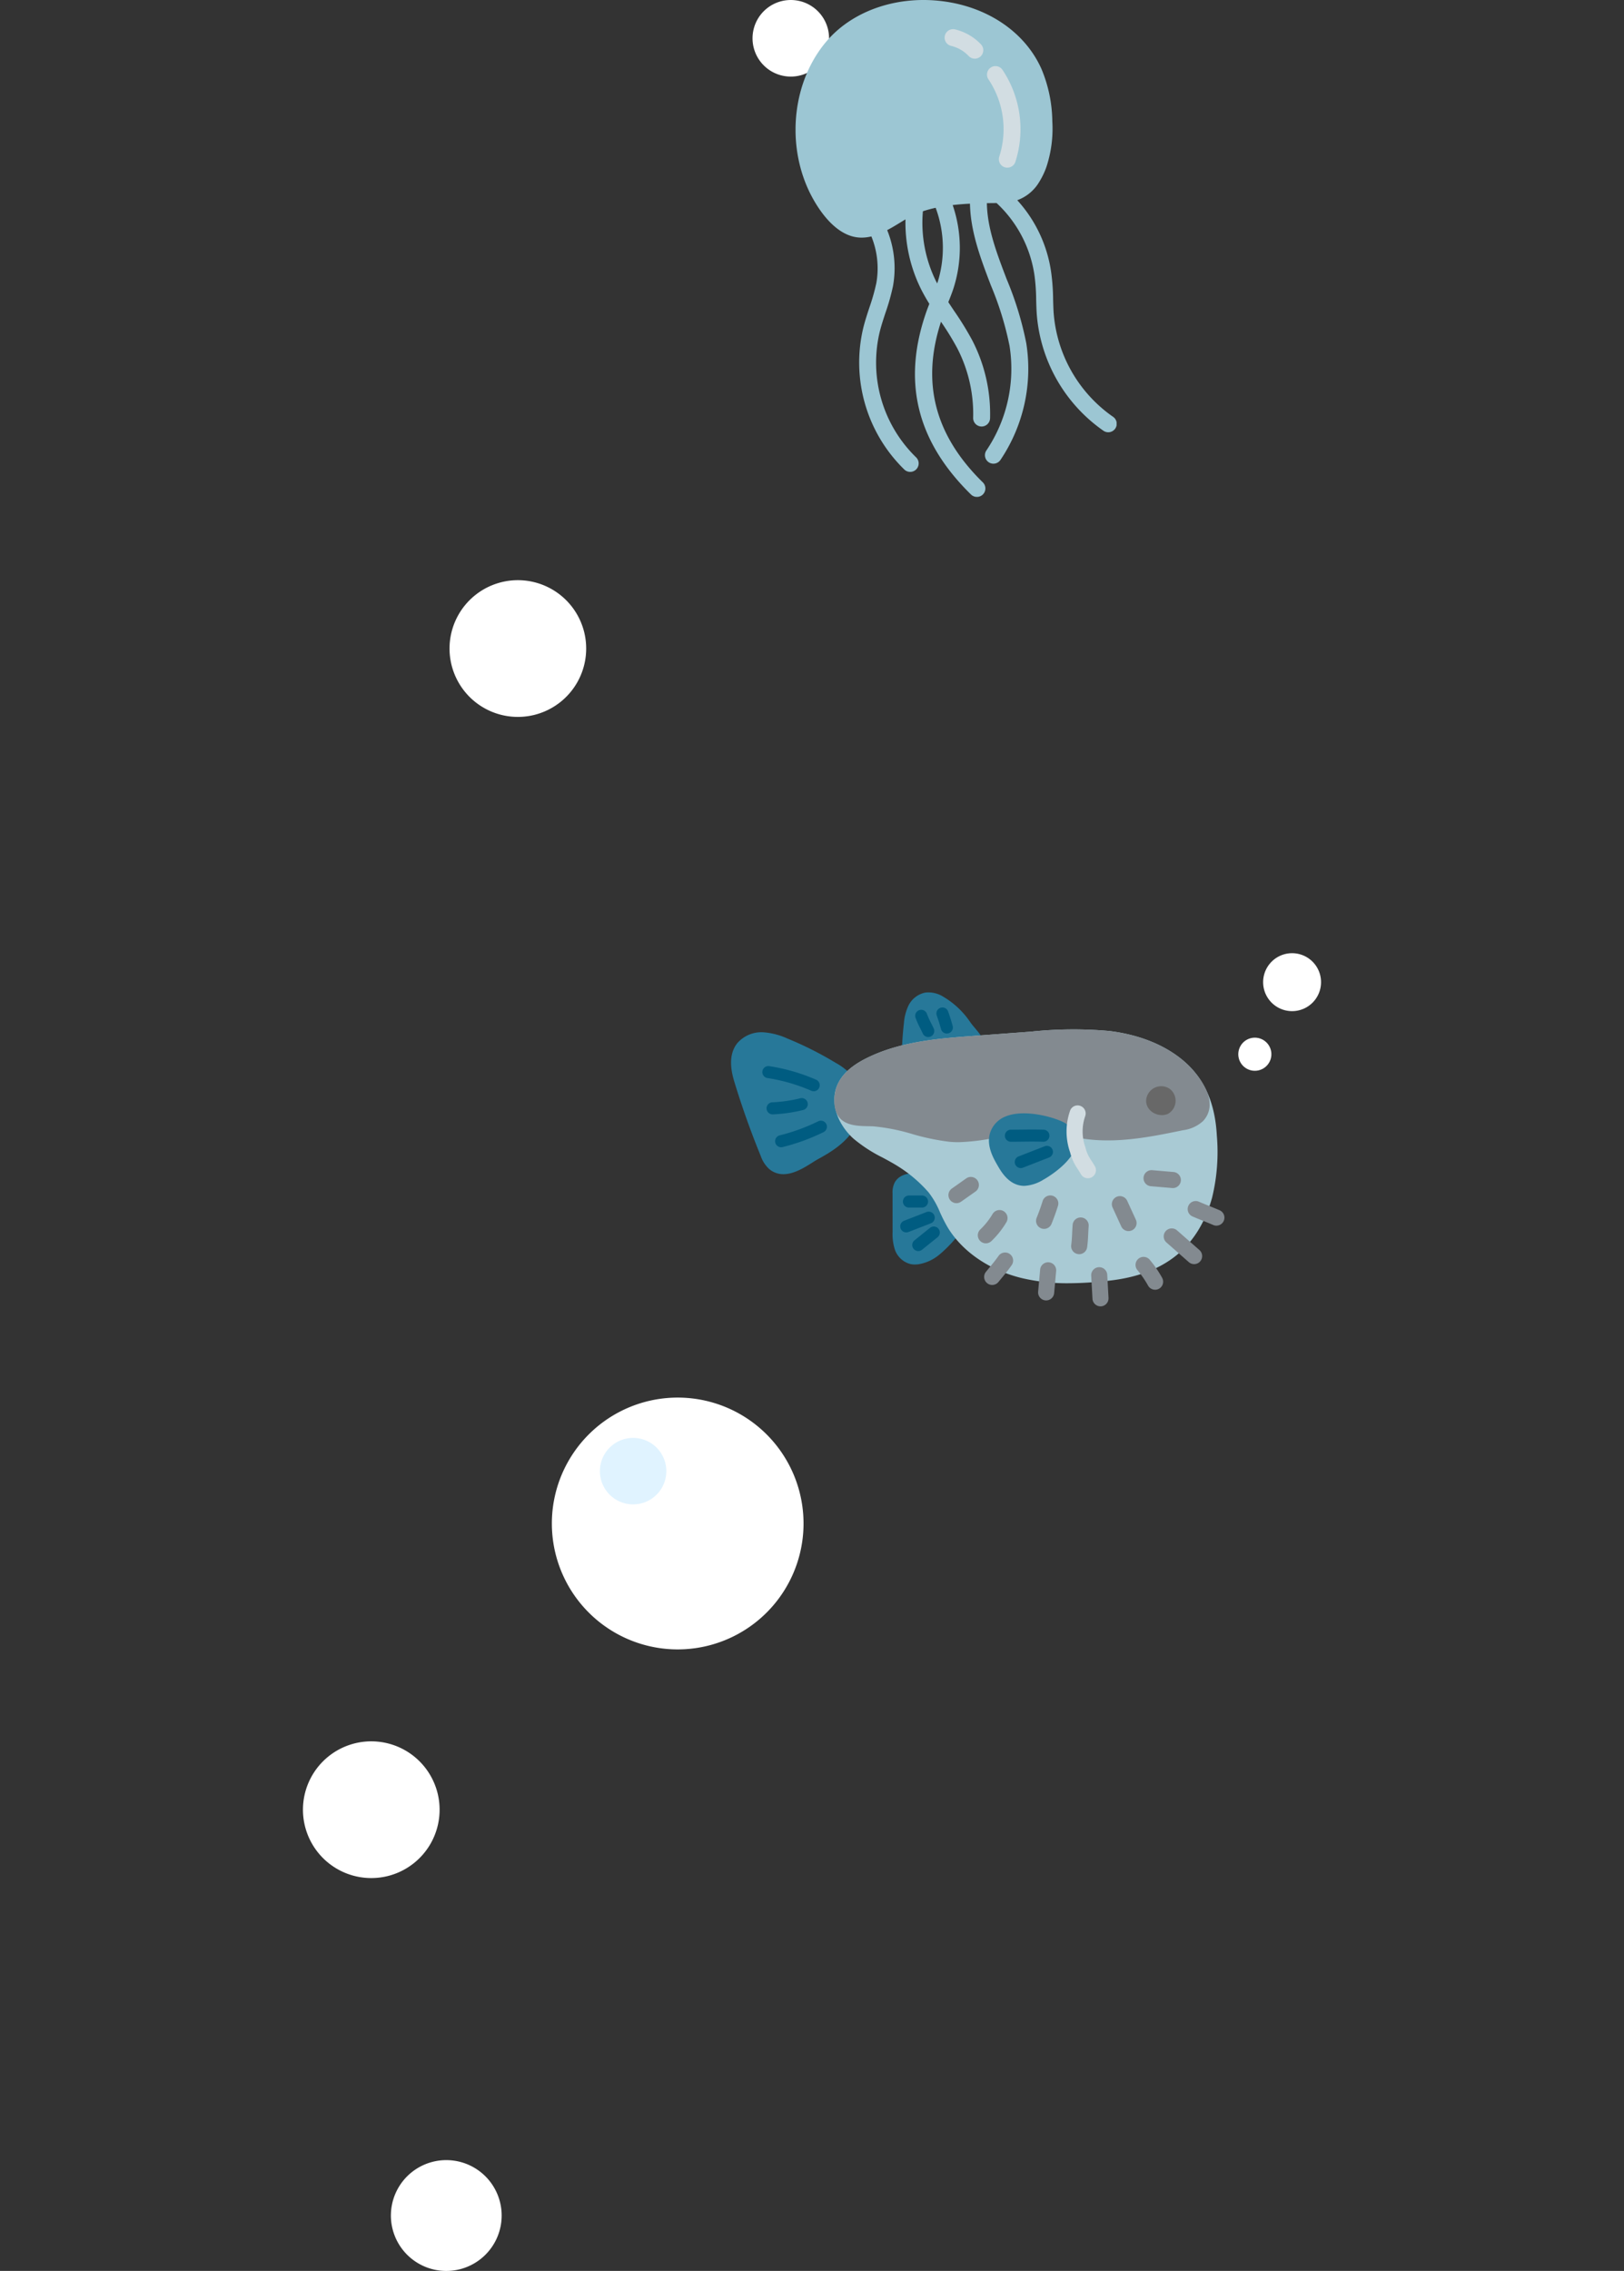 <svg xmlns="http://www.w3.org/2000/svg" xmlns:xlink="http://www.w3.org/1999/xlink" width="327" height="457" viewBox="0 0 327 457">
  <rect x="0" y="0" width="327" height="457" fill="#333333" stroke="none"/>
  <defs>
    <clipPath id="clip-path">
      <rect id="長方形_8801" data-name="長方形 8801" width="327" height="457" transform="translate(5330 -4507)" fill="#929292"/>
    </clipPath>
    <clipPath id="clip-path-2">
      <rect id="長方形_8744" data-name="長方形 8744" width="105.942" height="457" fill="none"/>
    </clipPath>
    <clipPath id="clip-path-3">
      <rect id="長方形_8670" data-name="長方形 8670" width="64.645" height="99.994" fill="none"/>
    </clipPath>
    <clipPath id="clip-path-4">
      <rect id="長方形_8677" data-name="長方形 8677" width="99.469" height="63.197" fill="none"/>
    </clipPath>
  </defs>
  <g id="bg-illust04" transform="translate(-5330 4507)" clip-path="url(#clip-path)">
    <g id="illust" transform="translate(4758.544 -6467)">
      <g id="グループ_6146" data-name="グループ 6146" transform="translate(632.456 1960)" clip-path="url(#clip-path-2)">
        <path id="パス_129772" data-name="パス 129772" d="M42.1,535.263a11.152,11.152,0,1,1-4.526-15.1,11.154,11.154,0,0,1,4.526,15.1" transform="translate(-3.419 -84.125)" fill="#fff"/>
        <path id="パス_129773" data-name="パス 129773" d="M122.494,11.364A7.706,7.706,0,1,1,119.368.925a7.709,7.709,0,0,1,3.126,10.439" transform="translate(-17.478 0)" fill="#fff"/>
        <path id="パス_129774" data-name="パス 129774" d="M25.872,438.522a13.757,13.757,0,1,1-5.584-18.631,13.758,13.758,0,0,1,5.584,18.631" transform="translate(0 -67.816)" fill="#fff"/>
        <path id="パス_129775" data-name="パス 129775" d="M61.083,159.635A13.757,13.757,0,1,1,55.5,141a13.757,13.757,0,0,1,5.584,18.631" transform="translate(-5.698 -22.596)" fill="#fff"/>
        <path id="パス_129776" data-name="パス 129776" d="M110.3,363.964a25.338,25.338,0,1,1-22.208-28.113A25.338,25.338,0,0,1,110.3,363.964" transform="translate(-9.676 -54.428)" fill="#fff"/>
        <path id="パス_129777" data-name="パス 129777" d="M84.669,352.827a6.688,6.688,0,1,1-5.863-7.418,6.686,6.686,0,0,1,5.863,7.418" transform="translate(-11.545 -55.999)" fill="#e0f3ff"/>
      </g>
      <g id="グループ_5904" data-name="グループ 5904" transform="translate(731.644 1960)" clip-path="url(#clip-path-3)">
        <path id="パス_128905" data-name="パス 128905" d="M6.317,8.216C11.729,1.954,20.92-1.063,30.285.338c8.883,1.328,16.078,6.406,19.249,13.583A28.03,28.03,0,0,1,51.7,24.41a24.519,24.519,0,0,1-1.193,9.2,15.652,15.652,0,0,1-1.479,3.066,8.508,8.508,0,0,1-4.386,3.614,27.14,27.14,0,0,1,6.853,14.7,42.6,42.6,0,0,1,.364,5.261c.024.835.046,1.669.095,2.5A28.068,28.068,0,0,0,63.9,83.855a1.706,1.706,0,1,1-1.924,2.817A31.546,31.546,0,0,1,48.55,62.951c-.051-.868-.075-1.739-.1-2.609a39.426,39.426,0,0,0-.328-4.843,24.685,24.685,0,0,0-7.642-14.637q-.975.008-1.956.021c.076,5.065,1.988,10.071,3.991,15.312a66.511,66.511,0,0,1,3.938,12.85,32.835,32.835,0,0,1-5.2,23.52,1.706,1.706,0,0,1-1.413.747,1.708,1.708,0,0,1-1.41-2.666A29.392,29.392,0,0,0,43.086,69.6a64.045,64.045,0,0,0-3.759-12.182c-2.026-5.3-4.1-10.752-4.206-16.429q-1.75.083-3.483.279a26.575,26.575,0,0,1,.1,16.947c-.3.885-.637,1.743-.978,2.583.381.583.77,1.17,1.17,1.766a62.338,62.338,0,0,1,3.637,5.9,32.2,32.2,0,0,1,3.6,15.708,1.706,1.706,0,0,1-1.7,1.659h-.048a1.706,1.706,0,0,1-1.658-1.753,28.788,28.788,0,0,0-3.222-14.04,56.319,56.319,0,0,0-3.254-5.288c-4,12.266-1.249,22.853,8.426,32.325a1.706,1.706,0,1,1-2.387,2.439C24.342,88.756,21.417,76.693,26.38,62.625c.177-.5.366-.993.559-1.478C26.311,60.13,25.71,59.087,25.175,58a30.05,30.05,0,0,1-3.04-13.854c-.345.206-.694.418-1.05.636-.864.529-1.739,1.06-2.634,1.53A20.4,20.4,0,0,1,19.615,57.6,44,44,0,0,1,18.1,62.966c-.43,1.309-.836,2.545-1.152,3.812A26.585,26.585,0,0,0,24.236,92a1.706,1.706,0,1,1-2.36,2.463,30.047,30.047,0,0,1-8.236-28.5c.345-1.389.79-2.743,1.221-4.053a41.016,41.016,0,0,0,1.406-4.949,17.028,17.028,0,0,0-1-9.384,8.416,8.416,0,0,1-1.958.243c-.115,0-.232,0-.348-.008-5.583-.251-9.308-7.345-10.318-9.513-4.6-9.884-3.091-22.252,3.672-30.074M28.234,56.492c.092.187.2.366.293.55a23.119,23.119,0,0,0-.316-15.223,26.618,26.618,0,0,0-2.57.694,26.568,26.568,0,0,0,2.593,13.979" transform="translate(0 0)" fill="#9cc6d3"/>
        <path id="パス_128906" data-name="パス 128906" d="M26.762,36.038a1.706,1.706,0,0,0,1.619-1.17,21.493,21.493,0,0,0-2.583-18.5,1.706,1.706,0,1,0-2.82,1.92,18.02,18.02,0,0,1,2.165,15.508,1.706,1.706,0,0,0,1.619,2.244" transform="translate(15.882 -2.295)" fill="#d2dde2"/>
        <path id="パス_128907" data-name="パス 128907" d="M37.547,12.817a1.706,1.706,0,0,0,1.242-2.876,10.58,10.58,0,0,0-5.227-3.016,1.706,1.706,0,1,0-.78,3.322,7.126,7.126,0,0,1,3.523,2.033,1.7,1.7,0,0,0,1.242.537" transform="translate(-1.451 -1.011)" fill="#d2dde2"/>
      </g>
      <g id="グループ_5915" data-name="グループ 5915" transform="translate(718.659 2151.822)">
        <g id="グループ_5913" data-name="グループ 5913" transform="translate(0 7.869)" clip-path="url(#clip-path-4)">
          <path id="パス_128981" data-name="パス 128981" d="M91.659,12.112a6.422,6.422,0,0,1,5.262-2.168,14.071,14.071,0,0,1,4.787,1.245,69.723,69.723,0,0,1,9.739,4.9,12.513,12.513,0,0,1,3.779,3.144c2.019,2.761,1.97,6.981-.12,10.261-1.836,2.882-4.706,4.609-7.252,6-.355.194-.754.448-1.183.718-1.475.93-3.624,2.285-5.748,2.285a4.344,4.344,0,0,1-2.951-1.12,6.436,6.436,0,0,1-1.613-2.548c-1.951-4.759-3.7-9.664-5.209-14.579-.5-1.631-1.67-5.451.51-8.142" transform="translate(-90.385 -1.896)" fill="#277899"/>
          <path id="パス_128982" data-name="パス 128982" d="M63.168,46.8c1-1.789,3.223-1.84,4.061-1.86l5.236-.122a6.2,6.2,0,0,1,5.394,2.394,6.449,6.449,0,0,1,.557,6.1c-1.081,3.019-4.575,6.728-6.6,8.285A8.69,8.69,0,0,1,68.5,63.164a5.773,5.773,0,0,1-1.3.164,4.08,4.08,0,0,1-.9-.1,4.5,4.5,0,0,1-3.151-3.022,10.09,10.09,0,0,1-.421-3.426l-.009-7.751a4.395,4.395,0,0,1,.451-2.234" transform="translate(-30.203 -8.547)" fill="#277899"/>
          <path id="パス_128983" data-name="パス 128983" d="M59.18,12.67c.043-2.133.188-4.29.431-6.411a10.234,10.234,0,0,1,.87-3.476,4.842,4.842,0,0,1,3.46-2.73A5.584,5.584,0,0,1,67.5.863,16.9,16.9,0,0,1,73.029,6.09c.217.3.516.66.834,1.039,1.046,1.249,2.231,2.663,2.471,4.311a4.139,4.139,0,0,1-1.042,3.583C73.823,16.581,71.233,17,68.417,17c-1.361,0-2.774-.1-4.138-.215-.331-.028-.623-.053-.867-.07-2.068-.142-3.4-.893-3.965-2.23a4.3,4.3,0,0,1-.268-1.817" transform="translate(-24.812 0)" fill="#277899"/>
          <path id="パス_128984" data-name="パス 128984" d="M2.374,20.757c.827-2.213,2.695-4.042,5.714-5.593C14.951,11.64,22.9,11.05,29.912,10.531l11.609-.86a80.654,80.654,0,0,1,15.772-.128c6.053.741,11.246,2.841,15.014,6.074h0c4.1,3.516,6.263,8.394,6.618,14.913a38.918,38.918,0,0,1-.948,12.538C75.2,53.05,68.444,58.515,57.329,59.775a73,73,0,0,1-8.237.527A39.75,39.75,0,0,1,39.6,59.253c-6.52-1.608-11.944-5.332-14.884-10.216a31.36,31.36,0,0,1-1.537-3.023,17.025,17.025,0,0,0-2.293-4,27.671,27.671,0,0,0-6.545-5.48c-.863-.526-1.75-1-2.69-1.51A29.63,29.63,0,0,1,5.8,31.236C3.057,28.8.937,24.61,2.374,20.757" transform="translate(18.884 -1.755)" fill="#a9cad4"/>
          <path id="パス_128985" data-name="パス 128985" d="M4.318,20.757c.827-2.213,2.695-4.042,5.714-5.593C16.9,11.64,24.845,11.05,31.857,10.531l11.609-.86a80.654,80.654,0,0,1,15.772-.128c6.053.741,11.246,2.841,15.014,6.074h0c1.844,1.582,5.009,5.141,5.165,8.441a4.774,4.774,0,0,1-1.339,3.628,7.367,7.367,0,0,1-4.038,1.826c-6.694,1.384-14.282,2.951-21.634,1.415-.664-.138-1.323-.3-1.983-.467a29.173,29.173,0,0,0-3.052-.65c-3.24-.45-6.516.228-9.986.948a42.052,42.052,0,0,1-8.51,1.161c-.643,0-1.288-.028-1.937-.093a46.79,46.79,0,0,1-7.4-1.55,39.726,39.726,0,0,0-7.809-1.546c-.284-.017-.613-.022-.97-.028-1.8-.031-4.035-.069-5.465-1.3-1.9-1.642-1.608-4.946-.975-6.643" transform="translate(16.94 -1.755)" fill="#838a90"/>
          <path id="パス_128987" data-name="パス 128987" d="M17.09,23.9a3.031,3.031,0,0,1-.376,5.014c-1.935.861-4.485-.537-4.4-2.733A3.045,3.045,0,0,1,17.09,23.9" transform="translate(71.265 -4.455)" fill="#686868"/>
          <path id="パス_128992" data-name="パス 128992" d="M37.257,33.79A5.25,5.25,0,0,1,40.2,30.764c3.334-1.441,8.531-.269,11.212.869,2.519,1.071,3.113,2.673,3.166,3.829.2,4.229-6.628,7.96-6.7,8a8.145,8.145,0,0,1-3.808,1.23,4.588,4.588,0,0,1-.757-.062c-2.558-.422-3.948-2.844-4.695-4.145-.816-1.423-2.336-4.072-1.368-6.692" transform="translate(14.985 -5.74)" fill="#277899"/>
          <path id="パス_128993" data-name="パス 128993" d="M36.436,42.779a1.619,1.619,0,0,0,1.388-2.449c-.362-.606-.625-1.012-.832-1.33a7.129,7.129,0,0,1-1.05-2.4,9.451,9.451,0,0,1-.064-6.285,1.619,1.619,0,0,0-3.007-1.2,12.668,12.668,0,0,0-.013,8.468,10.029,10.029,0,0,0,1.419,3.176c.191.3.434.671.769,1.231a1.618,1.618,0,0,0,1.391.789" transform="translate(35.416 -5.359)" fill="#d2dde2"/>
          <path id="パス_128994" data-name="パス 128994" d="M111.257,23.41a1.214,1.214,0,0,0,.49-2.326,38.008,38.008,0,0,0-9.506-2.74,1.214,1.214,0,0,0-.342,2.4,35.45,35.45,0,0,1,8.871,2.56,1.212,1.212,0,0,0,.488.1" transform="translate(-94.624 -3.496)" fill="#005c81"/>
          <path id="パス_128995" data-name="パス 128995" d="M105.038,29.584h.053A31.021,31.021,0,0,0,111.2,28.7a1.214,1.214,0,1,0-.585-2.357,28.562,28.562,0,0,1-5.626.811,1.214,1.214,0,0,0,.051,2.427" transform="translate(-96.676 -5.018)" fill="#005c81"/>
          <path id="パス_128996" data-name="パス 128996" d="M100.268,37.269a1.261,1.261,0,0,0,.293-.036,41.258,41.258,0,0,0,8.248-3.01,1.214,1.214,0,0,0-1.071-2.179,38.7,38.7,0,0,1-7.761,2.832,1.214,1.214,0,0,0,.291,2.393" transform="translate(-90.182 -6.088)" fill="#005c81"/>
          <path id="パス_128997" data-name="パス 128997" d="M69.826,9.013a1.227,1.227,0,0,0,.321-.043A1.215,1.215,0,0,0,71,7.48c-.265-.975-.575-1.954-.918-2.908a1.214,1.214,0,1,0-2.285.823c.321.893.611,1.81.859,2.723a1.214,1.214,0,0,0,1.17.9" transform="translate(-26.38 -0.719)" fill="#005c81"/>
          <path id="パス_128998" data-name="パス 128998" d="M75,9.82A1.215,1.215,0,0,0,76.1,8.113c-.112-.252-.279-.588-.466-.961a18.652,18.652,0,0,1-.928-2.042,1.214,1.214,0,0,0-2.3.768,20.073,20.073,0,0,0,1.059,2.36c.168.334.319.636.419.862A1.215,1.215,0,0,0,75,9.82" transform="translate(-35.288 -0.817)" fill="#005c81"/>
          <path id="パス_128999" data-name="パス 128999" d="M75.112,52.957h2.633a1.214,1.214,0,0,0,0-2.428H75.112a1.214,1.214,0,1,0,0,2.428" transform="translate(-39.295 -9.637)" fill="#005c81"/>
          <path id="パス_129000" data-name="パス 129000" d="M73.448,58.723a1.217,1.217,0,0,0,.439-.083l4.52-1.752a1.214,1.214,0,0,0-.878-2.264l-4.52,1.752a1.214,1.214,0,0,0,.439,2.346" transform="translate(-38.169 -10.402)" fill="#005c81"/>
          <path id="パス_129001" data-name="パス 129001" d="M72.2,63.185a1.2,1.2,0,0,0,.76-.269l3.107-2.5a1.214,1.214,0,1,0-1.521-1.892l-3.107,2.5a1.214,1.214,0,0,0,.762,2.16" transform="translate(-34.507 -11.111)" fill="#005c81"/>
          <path id="パス_129002" data-name="パス 129002" d="M51.462,36.581a1.214,1.214,0,0,0,.034-2.428c-1.629-.046-2.923-.032-4.293-.016-.711.008-1.447.016-2.266.016a1.214,1.214,0,1,0,0,2.428c.829,0,1.573-.008,2.293-.017,1.346-.015,2.616-.03,4.2.016h.036" transform="translate(11.411 -6.508)" fill="#005c81"/>
          <path id="パス_129003" data-name="パス 129003" d="M44.04,42.654a1.206,1.206,0,0,0,.44-.083l5.262-2.048a1.214,1.214,0,0,0-.881-2.263L43.6,40.309a1.214,1.214,0,0,0,.44,2.345" transform="translate(14.296 -7.281)" fill="#005c81"/>
          <path id="パス_129004" data-name="パス 129004" d="M5.941,56.86a1.619,1.619,0,0,0,.642-3.105c-.94-.4-1.534-.642-2.128-.878-.569-.227-1.139-.453-2.038-.84a1.618,1.618,0,1,0-1.281,2.972c.936.4,1.53.64,2.123.876.571.227,1.141.453,2.043.842a1.618,1.618,0,0,0,.64.133" transform="translate(91.782 -9.899)" fill="#838a90"/>
          <path id="パス_129005" data-name="パス 129005" d="M30.872,76.218l.09,0a1.619,1.619,0,0,0,1.528-1.7L32.23,69.8A1.619,1.619,0,0,0,29,69.98l.26,4.708a1.619,1.619,0,0,0,1.615,1.53" transform="translate(43.512 -13.021)" fill="#838a90"/>
          <path id="パス_129006" data-name="パス 129006" d="M55.737,60.842a1.612,1.612,0,0,0,1.118-.449,17.857,17.857,0,0,0,3.023-3.807,1.618,1.618,0,1,0-2.785-1.65,14.644,14.644,0,0,1-2.476,3.118,1.619,1.619,0,0,0,1.119,2.788" transform="translate(-4.434 -10.326)" fill="#838a90"/>
          <path id="パス_129007" data-name="パス 129007" d="M62.872,51.19a1.612,1.612,0,0,0,.931-.3L66.7,48.851a1.618,1.618,0,1,0-1.866-2.645l-2.895,2.043a1.619,1.619,0,0,0,.935,2.941" transform="translate(-17.485 -8.756)" fill="#838a90"/>
          <path id="パス_129008" data-name="パス 129008" d="M43.635,74.8a1.618,1.618,0,0,0,1.61-1.473l.406-4.476a1.619,1.619,0,0,0-3.224-.291l-.405,4.476a1.619,1.619,0,0,0,1.466,1.758c.049,0,.1.006.148.006" transform="translate(19.809 -12.794)" fill="#838a90"/>
          <path id="パス_129009" data-name="パス 129009" d="M54.342,71.23a1.616,1.616,0,0,0,1.26-.6c.221-.273.443-.541.664-.809.657-.8,1.336-1.618,2-2.574a1.618,1.618,0,1,0-2.654-1.852c-.592.849-1.2,1.585-1.845,2.366-.228.277-.457.554-.685.836a1.619,1.619,0,0,0,1.258,2.636" transform="translate(-1.762 -12.34)" fill="#838a90"/>
          <path id="パス_129010" data-name="パス 129010" d="M19.348,72.408A1.619,1.619,0,0,0,20.761,70a23.209,23.209,0,0,0-2.493-3.629,1.618,1.618,0,0,0-2.483,2.077,20.1,20.1,0,0,1,2.147,3.124,1.617,1.617,0,0,0,1.416.833" transform="translate(66.034 -12.549)" fill="#838a90"/>
          <path id="パス_129011" data-name="パス 129011" d="M11.827,65.9A1.619,1.619,0,0,0,12.9,63.063l-4.5-3.953a1.618,1.618,0,0,0-2.136,2.432l4.5,3.953a1.612,1.612,0,0,0,1.067.4" transform="translate(81.403 -11.197)" fill="#838a90"/>
          <path id="パス_129012" data-name="パス 129012" d="M35.548,63.381a1.62,1.62,0,0,0,1.6-1.4c.137-.986.177-1.855.217-2.695.023-.5.046-1,.091-1.547a1.618,1.618,0,1,0-3.226-.264c-.049.587-.074,1.129-.1,1.66-.037.8-.073,1.56-.189,2.4a1.617,1.617,0,0,0,1.38,1.826,1.512,1.512,0,0,0,.225.016" transform="translate(34.55 -10.679)" fill="#838a90"/>
          <path id="パス_129013" data-name="パス 129013" d="M25.377,57.72a1.62,1.62,0,0,0,1.47-2.294l-1.742-3.8a1.619,1.619,0,1,0-2.943,1.351l1.743,3.8a1.618,1.618,0,0,0,1.472.944" transform="translate(54.66 -9.666)" fill="#838a90"/>
          <path id="パス_129014" data-name="パス 129014" d="M43.1,57.244a1.619,1.619,0,0,0,1.5-1.01c.481-1.186.917-2.405,1.3-3.624a1.618,1.618,0,1,0-3.091-.961c-.353,1.133-.757,2.266-1.205,3.368a1.619,1.619,0,0,0,1.5,2.227" transform="translate(19.926 -9.633)" fill="#838a90"/>
          <path id="パス_129015" data-name="パス 129015" d="M16.91,47.831a1.619,1.619,0,0,0,.136-3.231l-4.309-.37a1.619,1.619,0,0,0-.277,3.226l4.309.37c.047,0,.093.006.14.006" transform="translate(72.056 -8.435)" fill="#838a90"/>
        </g>
        <path id="パス_129016" data-name="パス 129016" d="M21.524,523.735a3.33,3.33,0,1,0,1.352-4.512,3.33,3.33,0,0,0-1.352,4.512" transform="translate(81.01 -501.824)" fill="#fff"/>
        <path id="パス_129017" data-name="パス 129017" d="M21.824,527.421a5.83,5.83,0,1,0,2.366-7.9,5.83,5.83,0,0,0-2.366,7.9" transform="translate(86.01 -518.824)" fill="#fff"/>
      </g>
    </g>
  </g>
</svg>
